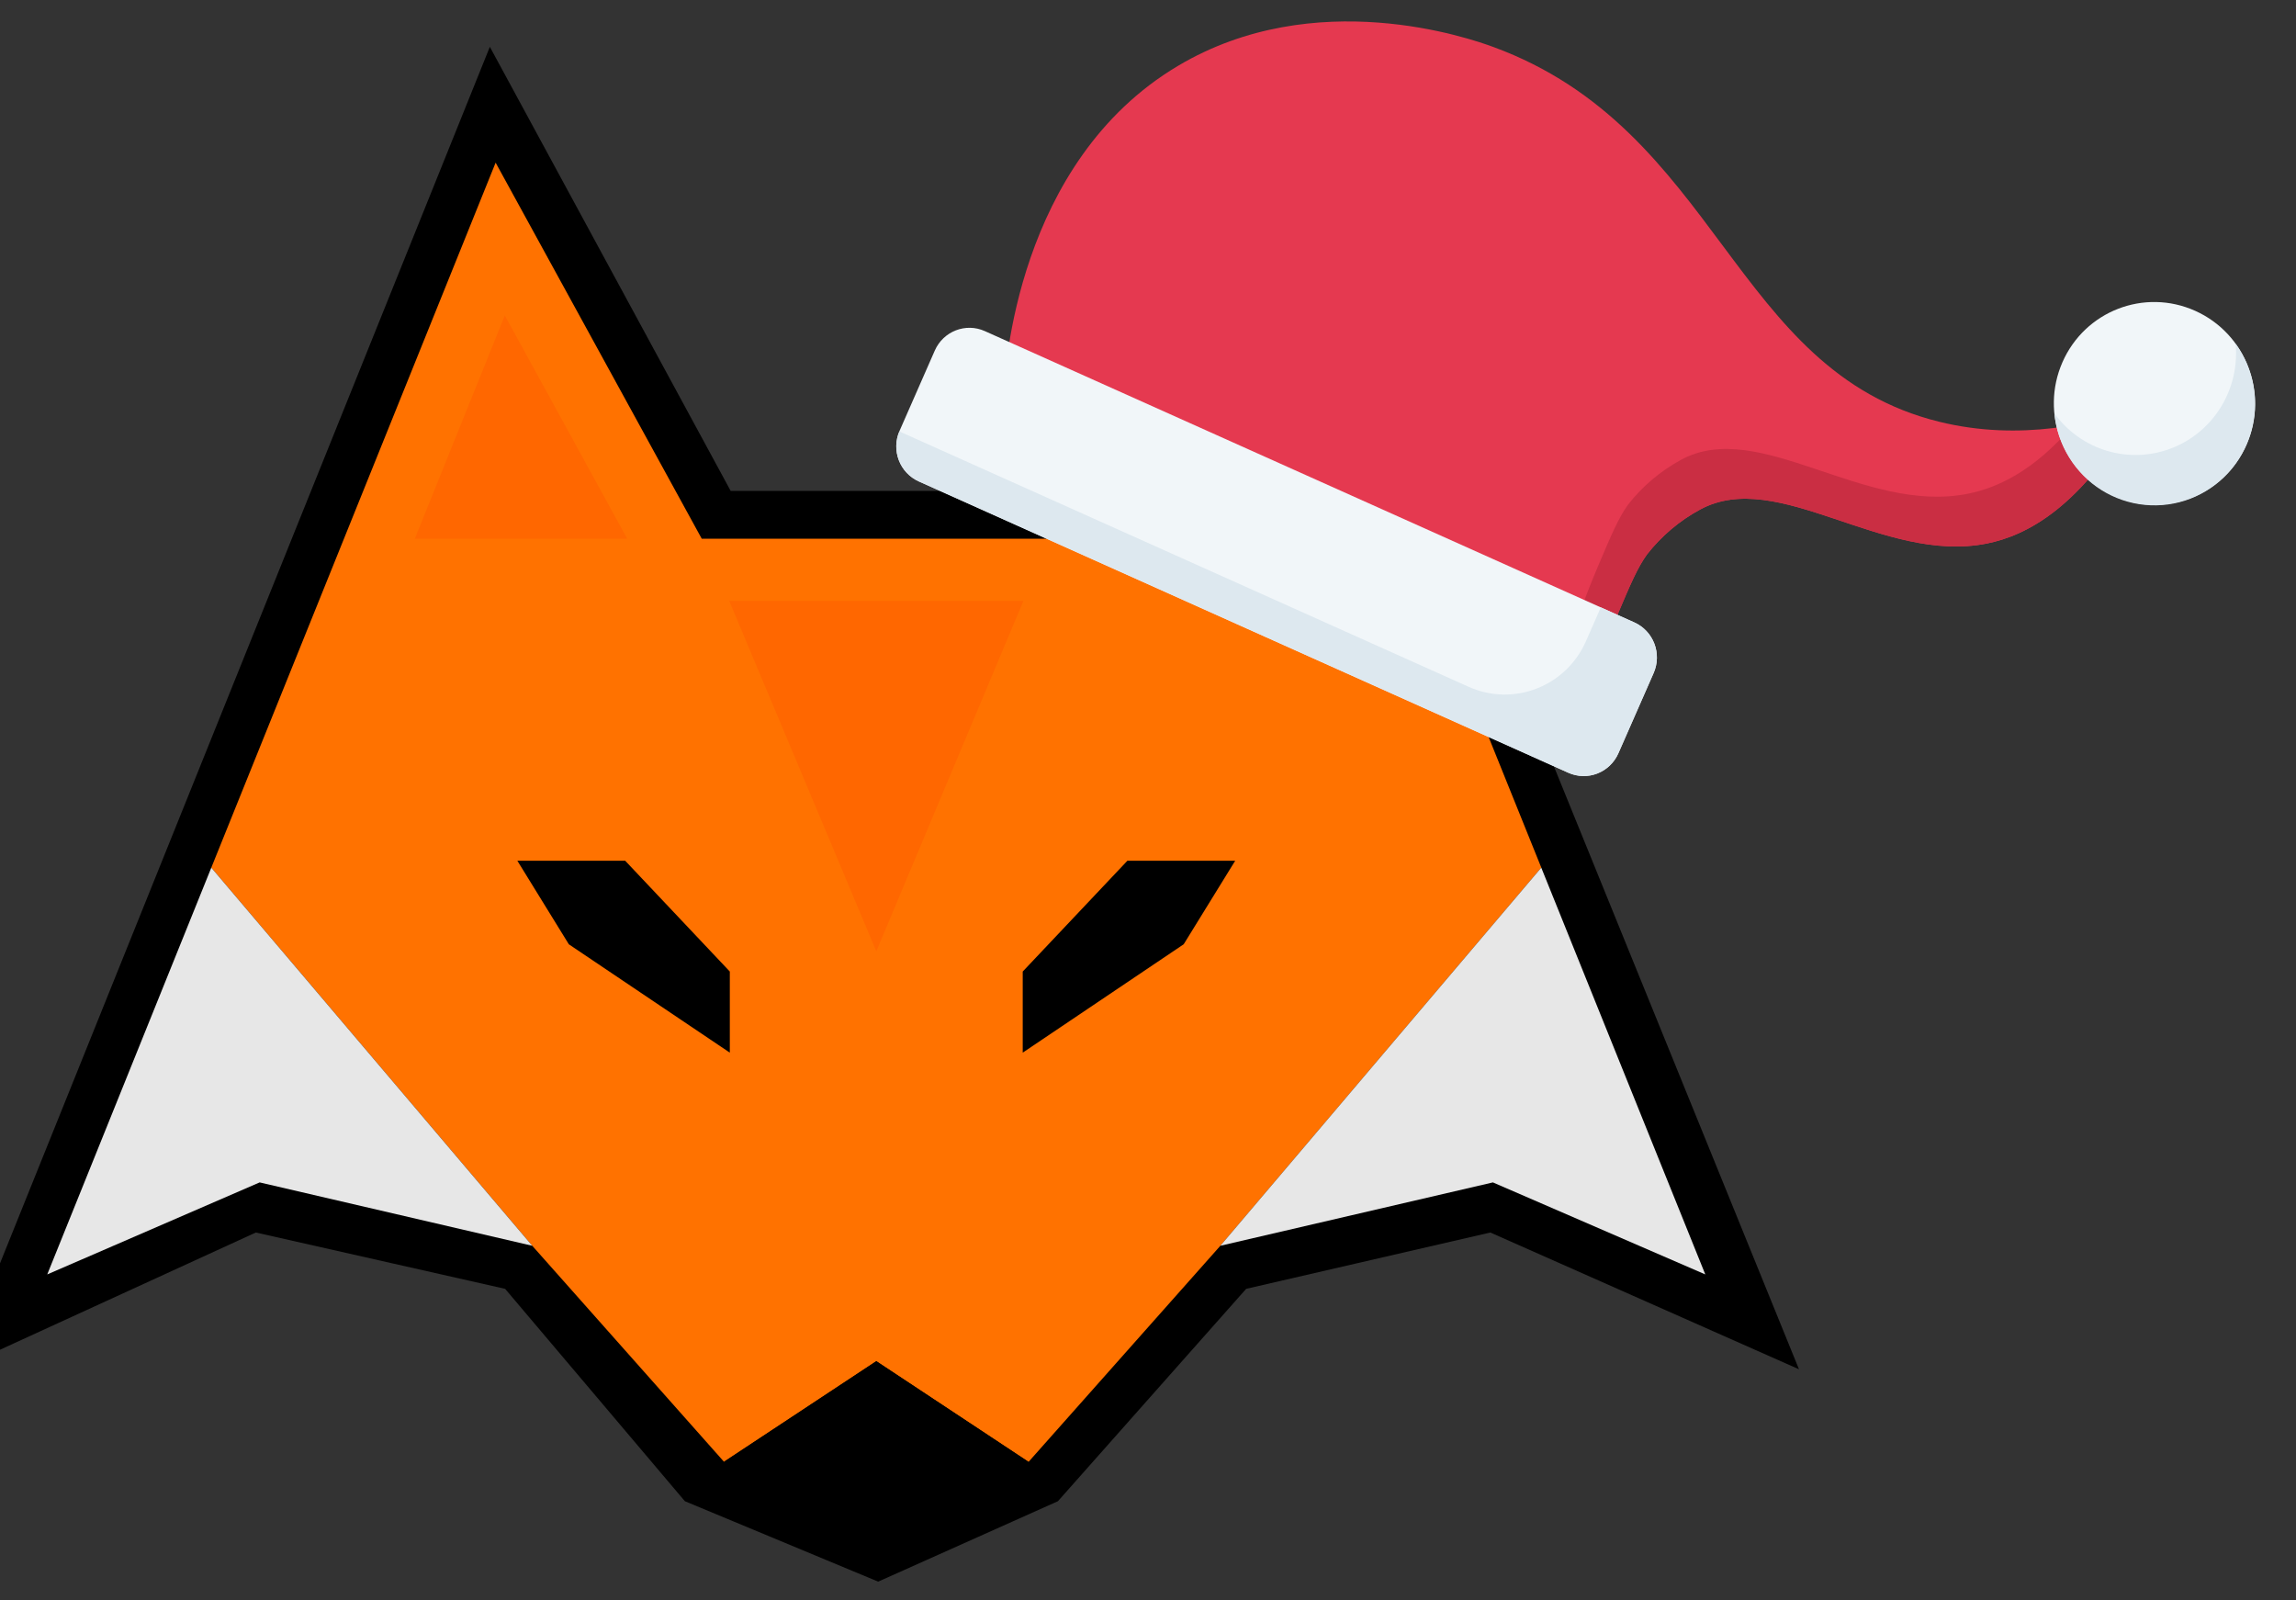 <svg width="66" height="46" viewBox="0 0 66 46" fill="none" xmlns="http://www.w3.org/2000/svg">
    <rect x="0" y="0" width="66" height="46" fill="#333333" stroke="none"/>
    <path d="M21.003 14.109L14.081 1.346L-1.226 39.357L7.354 35.426L14.52 37.045L19.687 43.149L25.244 45.461L30.411 43.149L35.822 37.045L42.841 35.426L51.713 39.357L36.26 1.346L29.29 14.109H21.003Z" fill="black"/>
    <path d="M44.306 24.939L35.08 35.807L29.566 42.019L25.19 39.124L20.812 42.016L15.3 35.807L6.074 24.939L14.247 4.675L20.172 15.484H30.208L36.133 4.675L44.306 24.939Z" fill="#FF7200"/>
    <path d="M18.029 15.484H11.924L14.511 9.067L18.029 15.484Z" fill="#FF6700"/>
    <path d="M38.454 15.484H32.349L35.866 9.067L38.454 15.484Z" fill="#FF6700"/>
    <path d="M15.3 35.807L7.464 33.986L1.358 36.631L6.074 24.939L15.3 35.807Z" fill="#E7E7E7"/>
    <path d="M49.02 36.631L42.915 33.986L35.079 35.807L44.305 24.939L49.02 36.631Z" fill="#E7E7E7"/>
    <path d="M29.566 42.019L25.209 43.94L20.811 42.016L25.19 39.125L29.566 42.019Z" fill="black"/>
    <path d="M20.961 17.27L25.19 27.343L29.419 17.27H20.961Z" fill="#FF6700"/>
    <path d="M14.872 24.741H17.972L20.979 27.925V30.256L16.352 27.142L14.872 24.741Z" fill="black"/>
    <path d="M32.407 24.741L29.399 27.925V30.256L34.026 27.141L35.506 24.741H32.407Z" fill="black"/>
    <path d="M28.852 11.327C28.879 10.68 29.218 4.654 33.862 1.893C37.805 -0.452 42.254 1.103 42.924 1.349C49.424 3.735 49.783 10.654 55.742 12.122C58.093 12.701 60.215 12.16 61.438 11.738C59.841 14.596 58.242 15.395 57.121 15.621C54.124 16.226 51.116 13.432 48.874 14.644C48.281 14.964 47.759 15.405 47.342 15.939C47.068 16.323 46.877 16.773 46.495 17.673C46.284 18.172 46.122 18.591 46.012 18.882C40.292 16.364 34.572 13.846 28.852 11.327Z" fill="#E53950"/>
    <path d="M59.591 12.22C58.456 13.558 57.39 14.026 56.575 14.19C53.578 14.795 50.57 12.001 48.329 13.213C47.736 13.534 47.214 13.974 46.797 14.508C46.523 14.893 46.332 15.342 45.95 16.242C45.739 16.741 45.576 17.16 45.467 17.451C39.965 15.029 34.463 12.607 28.962 10.185C28.88 10.769 28.858 11.183 28.852 11.327L46.012 18.882C46.122 18.591 46.284 18.172 46.495 17.673C46.877 16.773 47.068 16.323 47.342 15.939C47.759 15.405 48.281 14.964 48.874 14.644C51.116 13.431 54.124 16.225 57.121 15.621C58.242 15.394 59.841 14.596 61.438 11.738C60.836 11.948 60.218 12.109 59.591 12.22Z" fill="#CA2E43"/>
    <path d="M60.763 14.259C62.223 14.914 63.931 14.253 64.578 12.783C65.224 11.312 64.563 9.589 63.102 8.934C61.641 8.279 59.933 8.939 59.287 10.41C58.641 11.88 59.301 13.604 60.763 14.259Z" fill="#F1F6F9"/>
    <path d="M64.264 9.879C64.324 10.516 64.176 11.155 63.842 11.698C63.508 12.242 63.007 12.659 62.415 12.887C61.823 13.114 61.174 13.139 60.567 12.958C59.96 12.777 59.429 12.399 59.055 11.883C59.097 12.33 59.241 12.762 59.476 13.144C59.71 13.526 60.029 13.849 60.407 14.086C60.785 14.323 61.212 14.469 61.655 14.512C62.098 14.555 62.545 14.495 62.961 14.335C63.376 14.175 63.75 13.92 64.053 13.59C64.355 13.26 64.578 12.864 64.704 12.433C64.83 12.002 64.856 11.547 64.78 11.104C64.703 10.661 64.527 10.242 64.264 9.879Z" fill="#DDE8EF"/>
    <path d="M46.981 17.891L28.31 9.517C27.759 9.27 27.115 9.521 26.871 10.077L25.858 12.384C25.613 12.94 25.861 13.591 26.412 13.837L45.083 22.211C45.633 22.458 46.277 22.207 46.521 21.651L47.535 19.344C47.779 18.788 47.531 18.138 46.981 17.891Z" fill="#F1F6F9"/>
    <path d="M46.981 17.891L46.015 17.458C46.013 17.463 46.011 17.469 46.009 17.474L45.589 18.431C45.453 18.741 45.258 19.02 45.015 19.253C44.772 19.487 44.486 19.669 44.173 19.791C43.86 19.913 43.527 19.971 43.192 19.963C42.857 19.954 42.527 19.879 42.22 19.742L25.852 12.4C25.74 12.666 25.736 12.966 25.84 13.235C25.945 13.504 26.151 13.72 26.412 13.838L45.083 22.212C45.214 22.27 45.355 22.302 45.498 22.306C45.641 22.31 45.783 22.285 45.917 22.233C46.05 22.181 46.173 22.103 46.276 22.003C46.38 21.903 46.463 21.784 46.522 21.652L47.535 19.345C47.652 19.078 47.66 18.775 47.556 18.502C47.452 18.23 47.245 18.01 46.981 17.891Z" fill="#DDE8EF"/>
</svg>
